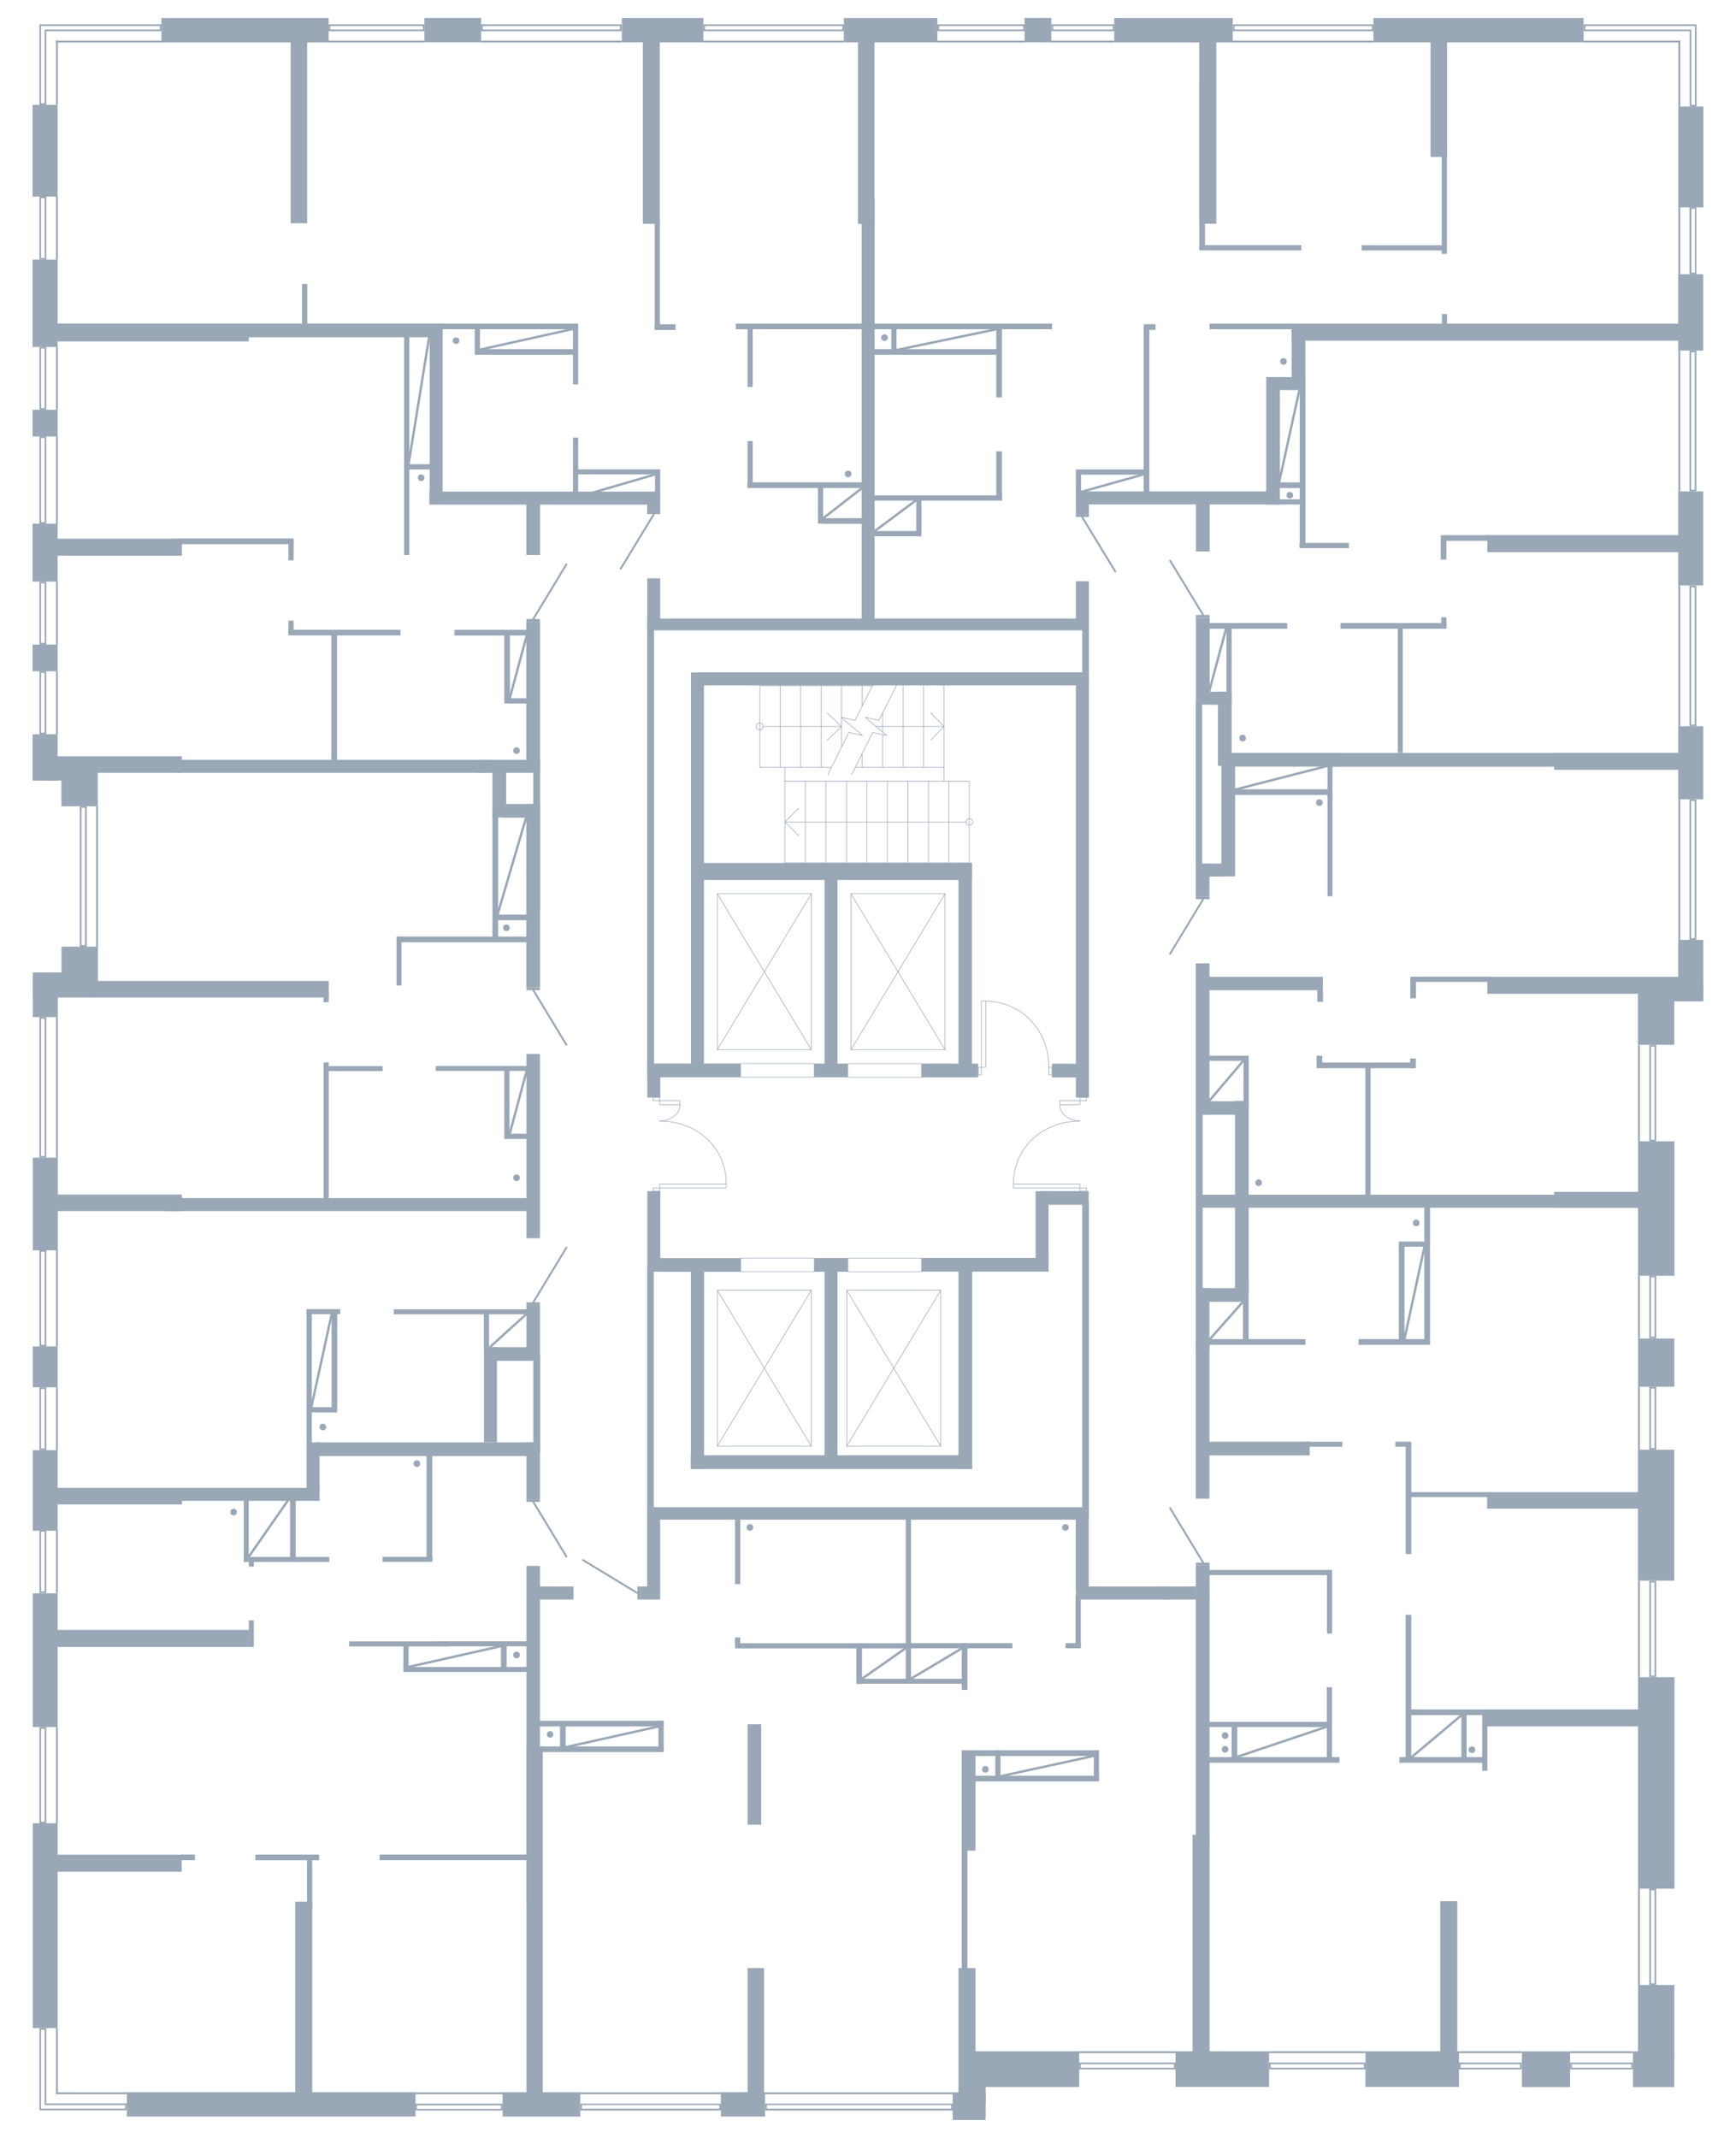 <?xml version="1.0" encoding="utf-8"?>
<!-- Generator: Adobe Illustrator 21.1.0, SVG Export Plug-In . SVG Version: 6.00 Build 0)  -->
<svg version="1.1" xmlns="http://www.w3.org/2000/svg" xmlns:xlink="http://www.w3.org/1999/xlink" x="0px" y="0px"
	 viewBox="0 0 735 904.9" style="enable-background:new 0 0 735 904.9;" xml:space="preserve">
<style type="text/css">
	.st0{fill:none;stroke:#99A7B6;stroke-width:0.25;stroke-linecap:round;stroke-linejoin:round;stroke-miterlimit:10;}
	.st1{fill-rule:evenodd;clip-rule:evenodd;fill:#99A7B6;}
	.st2{fill:none;stroke:#99A7B6;stroke-width:0.81;stroke-linecap:round;stroke-linejoin:round;stroke-miterlimit:22.926;}
	.st3{fill:#99A7B6;}
	.st4{fill:none;stroke:#99A7B6;stroke-miterlimit:10;}
</style>
<g id="МОП">
	<g>
		<polyline class="st0" points="369.4,290.2 321.7,290.2 321.7,324.8 		"/>
		<polyline class="st0" points="332.3,324.8 332.3,365.2 410.4,365.2 		"/>
		<line class="st0" x1="399.7" y1="324.8" x2="362.1" y2="324.8"/>
		<line class="st0" x1="352" y1="324.8" x2="321.7" y2="324.8"/>
		<line class="st0" x1="332.3" y1="330.6" x2="410.4" y2="330.6"/>
		<line class="st0" x1="391" y1="290.2" x2="391" y2="324.8"/>
		<line class="st0" x1="382.4" y1="290.2" x2="382.4" y2="324.8"/>
		<line class="st0" x1="373.7" y1="301.7" x2="373.7" y2="310"/>
		<line class="st0" x1="373.7" y1="311" x2="373.7" y2="324.8"/>
		<line class="st0" x1="365" y1="290.2" x2="365" y2="298.8"/>
		<line class="st0" x1="365" y1="319" x2="365" y2="324.8"/>
		<line class="st0" x1="356.3" y1="290.2" x2="356.3" y2="303.6"/>
		<line class="st0" x1="356.3" y1="303.7" x2="356.3" y2="316.1"/>
		<line class="st0" x1="347.7" y1="290.2" x2="347.7" y2="324.8"/>
		<line class="st0" x1="339" y1="290.2" x2="339" y2="324.8"/>
		<line class="st0" x1="330.3" y1="290.2" x2="330.3" y2="324.8"/>
		<line class="st0" x1="401.7" y1="365.2" x2="401.7" y2="330.6"/>
		<line class="st0" x1="393.1" y1="365.2" x2="393.1" y2="330.6"/>
		<line class="st0" x1="384.4" y1="365.2" x2="384.4" y2="330.6"/>
		<line class="st0" x1="375.7" y1="365.2" x2="375.7" y2="330.6"/>
		<line class="st0" x1="367" y1="365.2" x2="367" y2="330.6"/>
		<line class="st0" x1="358.4" y1="365.2" x2="358.4" y2="330.6"/>
		<line class="st0" x1="349.7" y1="365.2" x2="349.7" y2="330.6"/>
		<line class="st0" x1="341" y1="365.2" x2="341" y2="330.6"/>
		<line class="st0" x1="409" y1="347.9" x2="332.3" y2="347.9"/>
		<polyline class="st0" points="338.1,342.1 332.3,347.9 338.1,353.7 		"/>
		<polyline class="st0" points="410.4,349.3 409.9,349.2 409.4,348.9 409.1,348.5 409,347.9 409.1,347.3 409.4,346.9 409.9,346.6 
			410.4,346.5 411,346.6 411.5,346.9 411.8,347.3 411.9,347.9 411.8,348.5 411.5,348.9 411,349.2 410.4,349.3 		"/>
		<line class="st0" x1="323.1" y1="307.5" x2="356.3" y2="307.5"/>
		<line class="st0" x1="370.8" y1="307.5" x2="399.7" y2="307.5"/>
		<polyline class="st0" points="394,313.3 399.7,307.5 394,301.7 		"/>
		<polyline class="st0" points="321.7,308.9 321.1,308.8 320.6,308.5 320.3,308 320.2,307.5 320.3,306.9 320.6,306.4 321.1,306.1 
			321.7,306 322.2,306.1 322.7,306.4 323,306.9 323.1,307.5 323,308 322.7,308.5 322.2,308.8 321.7,308.9 		"/>
		<polyline class="st0" points="360.6,327.9 362.1,324.8 369.5,310 375.4,311.3 366.3,303.6 372.1,304.9 379.5,290.2 381.1,287.1 		
			"/>
		<polyline class="st0" points="350.5,327.9 352,324.8 359.4,310 365.2,311.3 356.1,303.6 362,304.9 369.4,290.2 370.9,287.1 		"/>
		<polyline class="st0" points="350.2,313.3 356.3,307.5 350.2,301.7 		"/>
		<line class="st0" x1="399.7" y1="290.2" x2="399.7" y2="330.6"/>
		<line class="st0" x1="410.4" y1="365.2" x2="410.4" y2="330.6"/>
	</g>
	<g>
		<path class="st0" d="M457.3,474.5c-15.5,0-28.2,10.9-28.2,26.6"/>
		<path class="st0" d="M448.7,467.6c0,4.2,4.5,6.9,8.6,6.9"/>
		<rect x="429" y="501.1" class="st0" width="28.2" height="1.7"/>
		<rect x="448.7" y="465.9" class="st0" width="8.5" height="1.7"/>
		<rect x="457.2" y="502.8" class="st0" width="2.8" height="1.4"/>
		<rect x="457.2" y="464.5" class="st0" width="2.8" height="1.4"/>
	</g>
	<g>
		<path class="st0" d="M279.3,474.5c15.5,0,28.2,10.9,28.2,26.6"/>
		<path class="st0" d="M287.9,467.6c0,4.2-4.5,6.9-8.6,6.9"/>
		<rect x="279.3" y="501.1" class="st0" width="28.2" height="1.7"/>
		<rect x="279.3" y="465.9" class="st0" width="8.5" height="1.7"/>
		<rect x="276.5" y="502.8" class="st0" width="2.8" height="1.4"/>
		<rect x="276.5" y="464.5" class="st0" width="2.8" height="1.4"/>
	</g>
	<g>
		<path class="st0" d="M444.1,451.8c0-15.4-11.3-28-26.8-28"/>
		<rect x="414.2" y="451.8" class="st0" width="1.3" height="3.2"/>
		<rect x="444.1" y="451.8" class="st0" width="1.3" height="3.2"/>
		<rect x="415.5" y="423.7" class="st0" width="1.9" height="28"/>
	</g>
	<polyline class="st0" points="398.3,612.1 358.5,612.1 358.5,546.1 398.3,546.1 398.3,612.1 	"/>
	<line class="st0" x1="398.3" y1="612.1" x2="358.5" y2="546.1"/>
	<line class="st0" x1="358.5" y1="612.1" x2="398.3" y2="546.1"/>
	<polyline class="st0" points="343.5,612.1 303.7,612.1 303.7,546.1 343.5,546.1 343.5,612.1 	"/>
	<line class="st0" x1="343.5" y1="612.1" x2="303.7" y2="546.1"/>
	<line class="st0" x1="303.7" y1="612.1" x2="343.5" y2="546.1"/>
	<polyline class="st0" points="343.5,444.3 303.7,444.3 303.7,378.3 343.5,378.3 343.5,444.3 	"/>
	<line class="st0" x1="343.5" y1="444.3" x2="303.7" y2="378.3"/>
	<line class="st0" x1="303.7" y1="444.3" x2="343.5" y2="378.3"/>
	<polyline class="st0" points="400.1,444.3 360.3,444.3 360.3,378.3 400.1,378.3 400.1,444.3 	"/>
	<line class="st0" x1="400.1" y1="444.3" x2="360.3" y2="378.3"/>
	<line class="st0" x1="360.3" y1="444.3" x2="400.1" y2="378.3"/>
	
		<rect x="371.7" y="519.8" transform="matrix(-3.283170e-11 1 -1 -3.283170e-11 909.966 160.814)" class="st0" width="5.8" height="31.2"/>
	
		<rect x="326.3" y="519.8" transform="matrix(-3.472618e-11 1 -1 -3.472618e-11 864.606 206.174)" class="st0" width="5.8" height="31.2"/>
	
		<rect x="326.3" y="437.5" transform="matrix(-3.474928e-11 1 -1 -3.474928e-11 782.286 123.854)" class="st0" width="5.8" height="31.2"/>
	
		<rect x="371.7" y="437.5" transform="matrix(-3.474928e-11 1 -1 -3.474928e-11 827.646 78.494)" class="st0" width="5.8" height="31.2"/>
</g>
<g id="Двери">
	<g>
		<rect x="506.3" y="661.4" class="st1" width="5.8" height="1.2"/>
		<line class="st2" x1="509.4" y1="661.4" x2="495.4" y2="638.3"/>
	</g>
	<g>
		<rect x="506.3" y="260.3" class="st1" width="5.8" height="1.2"/>
		<line class="st2" x1="509.4" y1="260.3" x2="495.4" y2="237.3"/>
	</g>
	<g>
		<rect x="455.5" y="217.6" class="st1" width="5.5" height="1.2"/>
		<line class="st2" x1="458.2" y1="218.9" x2="472.2" y2="241.9"/>
	</g>
	<g>
		<rect x="274" y="216.4" class="st1" width="5.5" height="1.2"/>
		<line class="st2" x1="276.8" y1="217.7" x2="262.8" y2="240.7"/>
	</g>
	<g>
		<rect x="222.9" y="262" class="st1" width="5.7" height="1.2"/>
		<line class="st2" x1="225.8" y1="262" x2="239.8" y2="238.9"/>
	</g>
	<g>
		<rect x="222.9" y="417.9" class="st1" width="5.7" height="1.2"/>
		<line class="st2" x1="225.8" y1="419.1" x2="239.8" y2="442.2"/>
	</g>
	<g>
		<rect x="222.9" y="551.2" class="st1" width="5.7" height="1.2"/>
		<line class="st2" x1="225.8" y1="551.2" x2="239.8" y2="528.1"/>
	</g>
	<g>
		<rect x="222.9" y="634.5" class="st1" width="5.7" height="1.2"/>
		<line class="st2" x1="225.8" y1="635.7" x2="239.8" y2="658.8"/>
	</g>
	<g>
		<rect x="269.9" y="671.5" class="st1" width="1.2" height="5.5"/>
		<line class="st2" x1="269.9" y1="674.3" x2="246.8" y2="660.3"/>
	</g>
	<g>
		<rect x="506.3" y="379.4" class="st1" width="5.8" height="1.2"/>
		<line class="st2" x1="509.4" y1="380.6" x2="495.4" y2="403.7"/>
	</g>
</g>
<g id="Окна">
	<g>
		<g>
			<path class="st3" d="M497,873.7v1.5h-39.4v-1.5H497 M497.7,873h-40.8v2.9h40.8V873L497.7,873z"/>
		</g>
		<g>
			<rect x="456.9" y="868.2" class="st3" width="40.8" height="0.8"/>
		</g>
	</g>
	<g>
		<g>
			<path class="st3" d="M577.4,873.7v1.5H538v-1.5H577.4 M578.1,873h-40.8v2.9h40.8V873L578.1,873z"/>
		</g>
		<g>
			<rect x="537.3" y="868.2" class="st3" width="40.8" height="0.8"/>
		</g>
	</g>
	<g>
		<g>
			<path class="st3" d="M690.7,873.7v1.5h-25.2v-1.5H690.7 M691.4,873h-26.6v2.9h26.6L691.4,873L691.4,873z"/>
		</g>
		<g>
			<rect x="664.7" y="868.2" class="st3" width="26.6" height="0.8"/>
		</g>
	</g>
	<g>
		<g>
			<path class="st3" d="M643.6,873.7v1.5h-25.2v-1.5H643.6 M644.3,873h-26.6v2.9h26.6V873L644.3,873z"/>
		</g>
		<g>
			<rect x="617.7" y="868.2" class="st3" width="26.6" height="0.8"/>
		</g>
	</g>
	<g>
		<g>
			<path class="st3" d="M304.5,891v1.5h-58.1V891H304.5 M305.2,890.4h-59.5v2.9h59.5V890.4L305.2,890.4z"/>
		</g>
		<g>
			<rect x="245.7" y="885.6" class="st3" width="59.5" height="0.8"/>
		</g>
	</g>
	<g>
		<g>
			<path class="st3" d="M402.7,891v1.5h-78V891H402.7 M403.4,890.4h-79.4v2.9h79.4V890.4L403.4,890.4z"/>
		</g>
		<g>
			<rect x="323.9" y="885.6" class="st3" width="79.4" height="0.8"/>
		</g>
	</g>
	<g>
		<g>
			<path class="st3" d="M212.1,891.1v1.5h-35.6v-1.5H212.1 M212.8,890.4h-37v2.9h37V890.4L212.8,890.4z"/>
		</g>
		<g>
			<rect x="175.9" y="885.6" class="st3" width="37" height="0.8"/>
		</g>
	</g>
	<g>
		<g>
			<path class="st3" d="M700.5,800.1v39.4H699v-39.4H700.5 M701.2,799.4h-2.9v40.8h2.9V799.4L701.2,799.4z"/>
		</g>
		<g>
			<rect x="693.5" y="799.4" class="st3" width="0.8" height="40.8"/>
		</g>
	</g>
	<g>
		<g>
			<path class="st3" d="M700.5,669.8v39.4H699v-39.4H700.5 M701.2,669.1h-2.9v40.8h2.9V669.1L701.2,669.1z"/>
		</g>
		<g>
			<rect x="693.5" y="669.1" class="st3" width="0.8" height="40.8"/>
		</g>
	</g>
	<g>
		<g>
			<path class="st3" d="M700.5,587.7v25.2H699v-25.2H700.5 M701.2,587l-2.9,0v26.6h2.9V587L701.2,587z"/>
		</g>
		<g>
			<rect x="693.5" y="587" class="st3" width="0.8" height="26.6"/>
		</g>
	</g>
	<g>
		<g>
			<path class="st3" d="M700.5,540.6v25.2H699v-25.2H700.5 M701.2,539.9h-2.9v26.6h2.9V539.9L701.2,539.9z"/>
		</g>
		<g>
			<rect x="693.5" y="539.9" class="st3" width="0.8" height="26.6"/>
		</g>
	</g>
	<g>
		<g>
			<path class="st3" d="M700.5,443v39.4H699V443H700.5 M701.2,442.3h-2.9v40.8h2.9V442.3L701.2,442.3z"/>
		</g>
		<g>
			<rect x="693.5" y="442.3" class="st3" width="0.8" height="40.8"/>
		</g>
	</g>
	<g>
		<g>
			<path class="st3" d="M717.5,149.1v58.2h-1.5v-58.2H717.5 M718.2,148.4h-2.9V208h2.9V148.4L718.2,148.4z"/>
		</g>
		<g>
			<rect x="710.6" y="148.4" class="st3" width="0.8" height="59.6"/>
		</g>
	</g>
	<g>
		<g>
			<path class="st3" d="M717.6,88.4v27h-1.5v-27H717.6 M718.2,87.7h-2.9v28.4h2.9V87.7L718.2,87.7z"/>
		</g>
		<g>
			<rect x="710.6" y="87.7" class="st3" width="0.8" height="28.4"/>
		</g>
	</g>
	<g>
		<g>
			<path class="st3" d="M717.5,339v58.1h-1.5V339H717.5 M718.2,338.3h-2.9v59.5h2.9V338.3L718.2,338.3z"/>
		</g>
		<g>
			<rect x="710.6" y="338.3" class="st3" width="0.8" height="59.5"/>
		</g>
	</g>
	<g>
		<g>
			<path class="st3" d="M717.5,248.6v58.1h-1.5v-58.1H717.5 M718.2,247.9h-2.9v59.5h2.9V247.9L718.2,247.9z"/>
		</g>
		<g>
			<rect x="710.6" y="247.9" class="st3" width="0.8" height="59.5"/>
		</g>
	</g>
	<g>
		<g>
			<rect x="710.6" y="17.2" class="st3" width="0.8" height="27.9"/>
		</g>
		<g>
			<path class="st3" d="M717.6,11l0,2.2v31.2h-1.5V13.2v-0.7h-0.7h-44.2V11H717.6 M718.2,10.3h-47.7v2.9h44.9v31.9h2.9V13.2h0V10.3
				L718.2,10.3z"/>
		</g>
		<g>
			<rect x="670.5" y="17.2" class="st3" width="40.8" height="0.8"/>
		</g>
	</g>
	<g>
		<g>
			<path class="st3" d="M580.8,11v1.5h-58.1V11H580.8 M581.5,10.3h-59.5v2.9h59.5V10.3L581.5,10.3z"/>
		</g>
		<g>
			<rect x="521.9" y="17.2" class="st3" width="59.5" height="0.8"/>
		</g>
	</g>
	<g>
		<g>
			<path class="st3" d="M471.1,11v1.5h-25.2V11H471.1 M471.8,10.3h-26.6v2.9h26.6V10.3L471.8,10.3z"/>
		</g>
		<g>
			<rect x="445.1" y="17.2" class="st3" width="26.6" height="0.8"/>
		</g>
	</g>
	<g>
		<g>
			<path class="st3" d="M433.2,11v1.5h-35.6V11H433.2 M433.9,10.3h-37v2.9h37V10.3L433.9,10.3z"/>
		</g>
		<g>
			<rect x="396.9" y="17.2" class="st3" width="37" height="0.8"/>
		</g>
	</g>
	<g>
		<g>
			<path class="st3" d="M356.6,11v1.5h-58.1V11H356.6 M357.3,10.3h-59.5v2.9h59.5V10.3L357.3,10.3z"/>
		</g>
		<g>
			<rect x="297.7" y="17.2" class="st3" width="59.5" height="0.8"/>
		</g>
	</g>
	<g>
		<g>
			<path class="st3" d="M262.5,11v1.5h-58.1V11H262.5 M263.2,10.3h-59.5v2.9h59.5V10.3L263.2,10.3z"/>
		</g>
		<g>
			<rect x="203.7" y="17.2" class="st3" width="59.5" height="0.8"/>
		</g>
	</g>
	<g>
		<g>
			<path class="st3" d="M179,11v1.5h-39.2V11H179 M179.7,10.3h-40.6v2.9h40.6V10.3L179.7,10.3z"/>
		</g>
		<g>
			<rect x="139.1" y="17.2" class="st3" width="40.6" height="0.8"/>
		</g>
	</g>
	<g>
		<rect x="23.7" y="17.2" class="st3" width="44.7" height="0.8"/>
	</g>
	<g>
		<path class="st3" d="M19.6,11L19.6,11l48,0v1.5h-48h-0.7v0.7v30.5h-1.5l0-30.5V11H19.6 M19.6,10.3h-2.9v0h0v2.9h0v31.2h2.9V13.2
			h48.7v-2.9L19.6,10.3L19.6,10.3L19.6,10.3z"/>
	</g>
	<g>
		<rect x="23.7" y="17.2" class="st3" width="0.8" height="27.1"/>
	</g>
	<g>
		<g>
			<rect x="23.7" y="885.6" class="st3" width="30" height="0.8"/>
		</g>
		<g>
			<path class="st3" d="M18.9,859.1v31.2v0.7h0.7H53v1.5l-33.4,0h-2.2v-33.4H18.9 M19.6,858.4h-2.9v34.8h2.9v0h34.1v-2.9H19.6V858.4
				L19.6,858.4z"/>
		</g>
		<g>
			<rect x="23.7" y="858.4" class="st3" width="0.8" height="27.9"/>
		</g>
	</g>
	<g>
		<g>
			<path class="st3" d="M18.9,648.3v25.3h-1.5v-25.3H18.9 M19.6,647.6h-2.9v26.7h2.9V647.6L19.6,647.6z"/>
		</g>
		<g>
			<rect x="23.7" y="647.6" class="st3" width="0.8" height="26.7"/>
		</g>
	</g>
	<g>
		<g>
			<path class="st3" d="M18.9,587.9v25.2h-1.5v-25.2H18.9 M19.6,587.2h-2.9v26.6h2.9V587.2L19.6,587.2z"/>
		</g>
		<g>
			<rect x="23.7" y="587.2" class="st3" width="0.8" height="26.6"/>
		</g>
	</g>
	<g>
		<g>
			<path class="st3" d="M18.9,529.8v39.4h-1.5v-39.4H18.9 M19.6,529.1h-2.9V570h2.9V529.1L19.6,529.1z"/>
		</g>
		<g>
			<rect x="23.7" y="529.1" class="st3" width="0.8" height="40.8"/>
		</g>
	</g>
	<g>
		<g>
			<path class="st3" d="M18.9,431.2v58.1h-1.5v-58.1H18.9 M19.6,430.5h-2.9V490h2.9V430.5L19.6,430.5z"/>
		</g>
		<g>
			<rect x="23.7" y="430.5" class="st3" width="0.8" height="59.5"/>
		</g>
	</g>
	<g>
		<g>
			<path class="st3" d="M36,341.9v58.1h-1.5v-58.1H36 M36.7,341.2h-2.9v59.5h2.9V341.2L36.7,341.2z"/>
		</g>
		<g>
			<rect x="40.7" y="341.2" class="st3" width="0.8" height="59.5"/>
		</g>
	</g>
	<g>
		<g>
			<path class="st3" d="M18.9,83.9v25.3h-1.5V83.9H18.9 M19.6,83.2h-2.9v26.7h2.9V83.2L19.6,83.2z"/>
		</g>
		<g>
			<rect x="23.7" y="83.2" class="st3" width="0.8" height="26.7"/>
		</g>
	</g>
	<g>
		<g>
			<path class="st3" d="M18.9,147.5v25.2h-1.5v-25.2H18.9 M19.6,146.8h-2.9v26.6h2.9V146.8L19.6,146.8z"/>
		</g>
		<g>
			<rect x="23.7" y="146.8" class="st3" width="0.8" height="26.6"/>
		</g>
	</g>
	<g>
		<g>
			<path class="st3" d="M18.9,185.4l0,35.6h-1.5l0-35.6H18.9 M19.6,184.7h-2.9l0,37h2.9L19.6,184.7L19.6,184.7z"/>
		</g>
		<g>
			<rect x="23.7" y="184.7" class="st3" width="0.8" height="37"/>
		</g>
	</g>
	<g>
		<g>
			<path class="st3" d="M18.9,246.9v25.2h-1.5v-25.2H18.9 M19.6,246.2h-2.9v26.6h2.9V246.2L19.6,246.2z"/>
		</g>
		<g>
			<rect x="23.7" y="246.2" class="st3" width="0.8" height="26.6"/>
		</g>
	</g>
	<g>
		<g>
			<path class="st3" d="M18.9,284.8v25.3h-1.5v-25.3H18.9 M19.6,284.1h-2.9v26.7h2.9V284.1L19.6,284.1z"/>
		</g>
		<g>
			<rect x="23.7" y="284.1" class="st3" width="0.8" height="26.7"/>
		</g>
	</g>
	<g>
		<g>
			<path class="st3" d="M18.9,731.7v39.4h-1.5v-39.4H18.9 M19.6,731h-2.9v40.8h2.9V731L19.6,731z"/>
		</g>
		<g>
			<rect x="23.7" y="731" class="st3" width="0.8" height="40.8"/>
		</g>
	</g>
</g>
<g id="Стены">
	
		<rect x="224.1" y="874.3" transform="matrix(-1.836970e-16 1 -1 -1.836970e-16 1119.984 661.463)" class="st3" width="10.3" height="32.9"/>
	
		<rect x="109.6" y="829.6" transform="matrix(-1.836970e-16 1 -1 -1.836970e-16 1005.503 775.944)" class="st3" width="10.3" height="122.2"/>
	
		<rect x="13.9" y="771.8" transform="matrix(-1 -1.224647e-16 1.224647e-16 -1 38.294 1630.206)" class="st3" width="10.5" height="86.7"/>
	
		<rect x="13.9" y="674.3" transform="matrix(-1 -1.224647e-16 1.224647e-16 -1 38.294 1405.297)" class="st3" width="10.5" height="56.6"/>
	
		<rect x="13.9" y="613.9" transform="matrix(-1 -1.224647e-16 1.224647e-16 -1 38.294 1261.803)" class="st3" width="10.5" height="34.1"/>
	
		<rect x="13.9" y="570" transform="matrix(-1 -1.224647e-16 1.224647e-16 -1 38.294 1157.185)" class="st3" width="10.5" height="17.3"/>
	
		<rect x="309.4" y="881.4" transform="matrix(-1.836970e-16 1 -1 -1.836970e-16 1205.304 576.143)" class="st3" width="10.3" height="18.7"/>
	
		<rect x="405.2" y="883.8" transform="matrix(-1.836970e-16 1 -1 -1.836970e-16 1301.064 480.383)" class="st3" width="10.3" height="13.9"/>
	
		<rect x="405.2" y="885.2" transform="matrix(-1.836970e-16 1 -1 -1.836970e-16 1302.482 481.801)" class="st3" width="10.3" height="13.9"/>
	
		<rect x="407.2" y="880.1" transform="matrix(-1.836970e-16 1 -1 -1.836970e-16 1297.442 472.681)" class="st3" width="10.3" height="9.8"/>
	
		<rect x="426.1" y="852.6" transform="matrix(-1.836970e-16 1 -1 -1.836970e-16 1309.512 442.131)" class="st3" width="15.1" height="46.4"/>
	
		<rect x="509.9" y="856" transform="matrix(-1.836970e-16 1 -1 -1.836970e-16 1393.315 358.315)" class="st3" width="15.1" height="39.6"/>
	
		<rect x="590.3" y="856" transform="matrix(-1.836970e-16 1 -1 -1.836970e-16 1473.716 277.915)" class="st3" width="15.1" height="39.6"/>
	
		<rect x="647" y="865.6" transform="matrix(-1.836970e-16 1 -1 -1.836970e-16 1530.355 221.275)" class="st3" width="15.1" height="20.4"/>
	
		<rect x="692.6" y="867.1" transform="matrix(-1.836970e-16 1 -1 -1.836970e-16 1575.955 175.675)" class="st3" width="15.1" height="17.5"/>
	
		<rect x="685.9" y="847.8" transform="matrix(-1.836970e-16 1 -1 -1.836970e-16 1556.696 154.256)" class="st3" width="30.6" height="15.4"/>
	
		<rect x="656.5" y="746.9" transform="matrix(-1.836970e-16 1 -1 -1.836970e-16 1455.842 53.402)" class="st3" width="89.5" height="15.4"/>
	
		<rect x="673.5" y="633.7" transform="matrix(-1.836970e-16 1 -1 -1.836970e-16 1342.562 -59.878)" class="st3" width="55.4" height="15.4"/>
	
		<rect x="691" y="569.1" transform="matrix(-1.836970e-16 1 -1 -1.836970e-16 1278.002 -124.438)" class="st3" width="20.4" height="15.4"/>
	
		<rect x="672.8" y="503.8" transform="matrix(-1.836970e-16 1 -1 -1.836970e-16 1212.722 -189.718)" class="st3" width="56.9" height="15.4"/>
	
		<rect x="688.2" y="421.6" transform="matrix(-1.836970e-16 1 -1 -1.836970e-16 1130.462 -271.978)" class="st3" width="26" height="15.4"/>
	
		<rect x="707.6" y="410.2" transform="matrix(-1.836970e-16 1 -1 -1.836970e-16 1131.362 -291.359)" class="st3" width="7.6" height="19.6"/>
	
		<rect x="23.4" y="403.4" transform="matrix(-1.836970e-16 1 -1 -1.836970e-16 444.845 377.293)" class="st3" width="20.7" height="15.4"/>
	
		<rect x="23.6" y="323.4" transform="matrix(-1.836970e-16 1 -1 -1.836970e-16 364.808 297.256)" class="st3" width="20.4" height="15.4"/>
	
		<rect x="620.8" y="-31.7" transform="matrix(-1.836970e-16 1 -1 -1.836970e-16 638.779 -613.184)" class="st3" width="10.3" height="89"/>
	
		<rect x="491.7" y="-12.3" transform="matrix(-1.836970e-16 1 -1 -1.836970e-16 509.647 -484.052)" class="st3" width="10.3" height="50.2"/>
	
		<rect x="434.3" y="7.2" transform="matrix(-1.836970e-16 1 -1 -1.836970e-16 452.296 -426.701)" class="st3" width="10.3" height="11.3"/>
	
		<rect x="371.9" y="-7" transform="matrix(-1.836970e-16 1 -1 -1.836970e-16 389.877 -364.283)" class="st3" width="10.3" height="39.6"/>
	
		<rect x="275.3" y="-4.5" transform="matrix(-1.836970e-16 1 -1 -1.836970e-16 293.282 -267.687)" class="st3" width="10.3" height="34.5"/>
	
		<rect x="186.5" y="0.8" transform="matrix(-1.836970e-16 1 -1 -1.836970e-16 204.495 -178.9)" class="st3" width="10.3" height="24"/>
	
		<rect x="13.9" y="44.3" transform="matrix(-1 -1.224647e-16 1.224647e-16 -1 38.289 127.495)" class="st3" width="10.6" height="38.8"/>
	
		<rect x="13.9" y="109.8" transform="matrix(-1 -1.224647e-16 1.224647e-16 -1 38.289 256.657)" class="st3" width="10.6" height="37"/>
	
		<rect x="13.9" y="221.7" transform="matrix(-1 -1.224647e-16 1.224647e-16 -1 38.289 467.87)" class="st3" width="10.6" height="24.5"/>
	
		<rect x="13.9" y="173.4" transform="matrix(-1 -1.224647e-16 1.224647e-16 -1 38.289 358.144)" class="st3" width="10.6" height="11.3"/>
	
		<rect x="13.9" y="272.8" transform="matrix(-1 -1.224647e-16 1.224647e-16 -1 38.289 556.923)" class="st3" width="10.6" height="11.3"/>
	
		<rect x="13.9" y="310.8" transform="matrix(-1 -1.224647e-16 1.224647e-16 -1 38.289 641.19)" class="st3" width="10.6" height="19.6"/>
	
		<rect x="18.8" y="320.4" transform="matrix(-1 -1.224647e-16 1.224647e-16 -1 48.129 650.771)" class="st3" width="10.6" height="10.1"/>
	
		<rect x="98.6" y="-22.6" transform="matrix(-1.836970e-16 1 -1 -1.836970e-16 116.54 -90.945)" class="st3" width="10.3" height="70.8"/>
	
		<rect x="704.9" y="403.5" transform="matrix(-1.836970e-16 1 -1 -1.836970e-16 1124.63 -307.08)" class="st3" width="21.9" height="10.6"/>
	
		<rect x="700.4" y="317.6" transform="matrix(-1.836970e-16 1 -1 -1.836970e-16 1038.71 -393)" class="st3" width="30.9" height="10.6"/>
	
		<rect x="695.9" y="222.7" transform="matrix(-1.836970e-16 1 -1 -1.836970e-16 943.799 -487.911)" class="st3" width="39.8" height="10.6"/>
	
		<rect x="699.7" y="127" transform="matrix(-1.836970e-16 1 -1 -1.836970e-16 848.099 -583.612)" class="st3" width="32.3" height="10.6"/>
	
		<rect x="694.5" y="61.1" transform="matrix(-1.836970e-16 1 -1 -1.836970e-16 782.275 -649.435)" class="st3" width="42.7" height="10.6"/>
	<circle class="st3" cx="599.6" cy="517.6" r="1.4"/>
	<circle class="st3" cx="532.9" cy="500.6" r="1.4"/>
	<circle class="st3" cx="518.7" cy="734.6" r="1.4"/>
	<circle class="st3" cx="518.7" cy="740.4" r="1.4"/>
	<circle class="st3" cx="417.2" cy="748.9" r="1.4"/>
	<circle class="st3" cx="451.1" cy="646.5" r="1.4"/>
	<circle class="st3" cx="317.5" cy="646.5" r="1.4"/>
	<circle class="st3" cx="232.9" cy="734.1" r="1.4"/>
	<circle class="st3" cx="218.7" cy="700.5" r="1.4"/>
	<circle class="st3" cx="176.5" cy="619.5" r="1.4"/>
	<circle class="st3" cx="98.9" cy="640" r="1.4"/>
	<circle class="st3" cx="136.7" cy="604" r="1.4"/>
	<circle class="st3" cx="218.7" cy="498.5" r="1.4"/>
	<circle class="st3" cx="214.4" cy="392.7" r="1.4"/>
	<circle class="st3" cx="218.7" cy="317.7" r="1.4"/>
	<circle class="st3" cx="178.3" cy="202.2" r="1.4"/>
	<circle class="st3" cx="193.1" cy="144.2" r="1.4"/>
	<circle class="st3" cx="359.1" cy="200.6" r="1.4"/>
	<circle class="st3" cx="374.5" cy="142.9" r="1.4"/>
	<circle class="st3" cx="543.4" cy="153" r="1.4"/>
	<circle class="st3" cx="546.1" cy="209.6" r="1.4"/>
	<circle class="st3" cx="526.1" cy="312.4" r="1.4"/>
	<circle class="st3" cx="558.6" cy="339.7" r="1.4"/>
	<circle class="st3" cx="623.2" cy="740.6" r="1.4"/>
	<rect x="609.8" y="804.7" class="st3" width="7.2" height="72.2"/>
	<rect x="504.9" y="776.6" class="st3" width="7.2" height="103.4"/>
	<rect x="405.8" y="833" class="st3" width="7.2" height="54.7"/>
	<rect x="407.2" y="740.8" class="st3" width="5.8" height="42.5"/>
	<rect x="316.5" y="833" class="st3" width="7" height="54.7"/>
	<rect x="125" y="804.9" class="st3" width="7.2" height="85.6"/>
	<rect x="222.9" y="739.2" class="st3" width="6.9" height="147.6"/>
	<rect x="222.9" y="662.8" class="st3" width="5.7" height="142.5"/>
	<rect x="222.9" y="610.5" class="st3" width="5.7" height="24"/>
	<rect x="225.8" y="573.3" class="st3" width="2.9" height="41.2"/>
	<rect x="222.9" y="552.4" class="st3" width="5.7" height="23.5"/>
	<rect x="222.9" y="446.1" class="st3" width="5.7" height="78"/>
	<rect x="208.3" y="570.2" class="st3" width="17.3" height="5.8"/>
	<rect x="204.9" y="570.2" class="st3" width="5.5" height="40.3"/>
	<rect x="129.8" y="610.5" class="st3" width="5.5" height="21.2"/>
	
		<rect x="176.7" y="567.4" transform="matrix(-1.836970e-16 1 -1 -1.836970e-16 792.969 433.796)" class="st3" width="5.8" height="91.9"/>
	<rect x="316.5" y="729.8" class="st3" width="5.8" height="42.5"/>
	<rect x="383.5" y="642.2" class="st3" width="2.2" height="69.8"/>
	
		<rect x="45.7" y="760.9" transform="matrix(-1.836970e-16 1 -1 -1.836970e-16 837.844 739.328)" class="st3" width="7.2" height="55.4"/>
	
		<rect x="58.3" y="650" transform="matrix(-1.836970e-16 1 -1 -1.836970e-16 755.479 631.591)" class="st3" width="7.2" height="87"/>
	
		<rect x="46.6" y="606.2" transform="matrix(-1.836970e-16 1 -1 -1.836970e-16 683.227 583.16)" class="st3" width="7" height="53.9"/>
	
		<rect x="101.4" y="601.3" transform="matrix(-1.836970e-16 1 -1 -1.836970e-16 736.595 528.353)" class="st3" width="5.5" height="62.3"/>
	
		<rect x="529.7" y="591.2" transform="matrix(-8.853913e-11 1 -1 -8.853913e-11 1145.738 80.519)" class="st3" width="5.8" height="43.9"/>
	
		<rect x="558.9" y="603" transform="matrix(-8.807995e-11 1 -1 -8.807995e-11 1171.301 51.331)" class="st3" width="2.1" height="16.6"/>
	
		<rect x="593.1" y="608" transform="matrix(-3.726460e-11 1 -1 -3.726460e-11 1205.496 17.136)" class="st3" width="2.1" height="6.7"/>
	
		<rect x="612.9" y="615.6" transform="matrix(-1.914044e-10 1 -1 -1.914044e-10 1246.694 18.671)" class="st3" width="2.1" height="34.3"/>
	
		<rect x="532.5" y="391.7" transform="matrix(-4.343033e-11 1 -1 -4.343033e-11 951.755 -119.076)" class="st3" width="5.7" height="49.4"/>
	
		<rect x="667.5" y="375.6" transform="matrix(-5.959518e-11 1 -1 -5.959518e-11 1088.207 -254.063)" class="st3" width="7.2" height="82.9"/>
	
		<rect x="667.6" y="188.6" transform="matrix(-5.961649e-11 1 -1 -5.961649e-11 901.332 -441.103)" class="st3" width="7.2" height="83"/>
	
		<rect x="682.4" y="294.3" transform="matrix(-4.042207e-11 1 -1 -4.042207e-11 1008.312 -363.764)" class="st3" width="7.2" height="56"/>
	
		<rect x="622.8" y="259.1" transform="matrix(-1.111610e-10 1 -1 -1.111610e-10 947.2 -304.092)" class="st3" width="5.8" height="124.8"/>
	
		<rect x="541.1" y="297.8" transform="matrix(-4.168595e-11 1 -1 -4.168595e-11 865.531 -222.423)" class="st3" width="5.8" height="47.4"/>
	
		<rect x="506.3" y="213" transform="matrix(-1 -1.926382e-11 1.926382e-11 -1 1018.453 446.429)" class="st3" width="5.8" height="20.5"/>
	
		<rect x="506.3" y="261.6" transform="matrix(-1 -3.300083e-11 3.300083e-11 -1 1018.453 559.821)" class="st3" width="5.8" height="36.7"/>
	
		<rect x="517.1" y="320.5" transform="matrix(-1 -4.689594e-11 4.689594e-11 -1 1040.032 691.468)" class="st3" width="5.8" height="50.5"/>
	
		<rect x="515.7" y="292.8" transform="matrix(-1 -2.952717e-11 2.952717e-11 -1 1037.159 616.945)" class="st3" width="5.8" height="31.4"/>
	
		<rect x="519.3" y="264.6" transform="matrix(-1 -7.873847e-11 7.873847e-11 -1 1040.759 561.275)" class="st3" width="2.2" height="32.2"/>
	
		<rect x="676.9" y="485.6" transform="matrix(-3.249863e-11 1 -1 -3.249863e-11 1188.011 -172.426)" class="st3" width="6.7" height="44.4"/>
	
		<rect x="664.4" y="596.9" transform="matrix(-1.108129e-10 1 -1 -1.108129e-10 1303.017 -32.84)" class="st3" width="7" height="76.5"/>
	
		<rect x="662.5" y="690.1" transform="matrix(-1.028228e-10 1 -1 -1.028228e-10 1393.237 61.02)" class="st3" width="7.2" height="74.1"/>
	<rect x="407.2" y="779.5" class="st3" width="2.4" height="56.1"/>
	<rect x="506.3" y="674.6" class="st3" width="5.8" height="105.7"/>
	<rect x="227.9" y="671.5" class="st3" width="14.9" height="5.5"/>
	<rect x="455.5" y="671.5" class="st3" width="40.1" height="5.5"/>
	<rect x="492.2" y="671.5" class="st3" width="14.2" height="5.5"/>
	
		<rect x="502" y="666.9" transform="matrix(-1.836970e-16 1 -1 -1.836970e-16 1179.002 160.57)" class="st3" width="14.4" height="5.8"/>
	
		<rect x="476.1" y="598.3" transform="matrix(-1.836970e-16 1 -1 -1.836970e-16 1110.351 91.919)" class="st3" width="66.3" height="5.8"/>
	
		<rect x="496" y="555.6" transform="matrix(-1.836970e-16 1 -1 -1.836970e-16 1067.647 49.215)" class="st3" width="26.4" height="5.8"/>
	
		<rect x="467.9" y="508.5" transform="matrix(-1.836970e-16 1 -1 -1.836970e-16 1017.691 2.139)" class="st3" width="79.8" height="2.9"/>
	
		<rect x="508.5" y="545.2" transform="matrix(-1 -1.224647e-16 1.224647e-16 -1 1036.892 1096.221)" class="st3" width="19.9" height="5.8"/>
	
		<rect x="507.4" y="505.6" transform="matrix(-1 -1.224647e-16 1.224647e-16 -1 1212.823 1016.781)" class="st3" width="197.9" height="5.5"/>
	
		<rect x="484.8" y="504.1" transform="matrix(6.123234e-17 -1 1 6.123234e-17 18.779 1032.777)" class="st3" width="82" height="5.8"/>
	
		<rect x="477.2" y="436.9" transform="matrix(-1.836970e-16 1 -1 -1.836970e-16 948.963 -69.469)" class="st3" width="64.1" height="5.8"/>
	
		<rect x="502.3" y="369.6" transform="matrix(-1.836970e-16 1 -1 -1.836970e-16 881.647 -136.785)" class="st3" width="13.9" height="5.8"/>
	
		<rect x="511.9" y="365.4" transform="matrix(-1.836970e-16 1 -1 -1.836970e-16 882.847 -146.385)" class="st3" width="5.5" height="5.8"/>
	
		<rect x="511.9" y="292.6" transform="matrix(-1.836970e-16 1 -1 -1.836970e-16 810.127 -219.105)" class="st3" width="5.5" height="5.8"/>
	
		<rect x="441.7" y="653.6" transform="matrix(-1.836970e-16 1 -1 -1.836970e-16 1114.54 198.108)" class="st3" width="33" height="5.5"/>
	<rect x="271.1" y="671.5" class="st3" width="8.4" height="5.5"/>
	<rect x="274" y="641.6" class="st3" width="5.5" height="30.5"/>
	<rect x="274" y="536.5" class="st3" width="2.8" height="116.2"/>
	<rect x="458.2" y="508.8" class="st3" width="2.8" height="132.5"/>
	
		<rect x="364.9" y="547" transform="matrix(-1.836970e-16 1 -1 -1.836970e-16 1008.007 273.015)" class="st3" width="5.3" height="187"/>
	<rect x="16.8" y="505.6" class="st3" width="60.2" height="7"/>
	<rect x="38.1" y="415.2" class="st3" width="101.1" height="7"/>
	<rect x="18.4" y="320.1" class="st3" width="58.6" height="7"/>
	<rect x="74.9" y="321.6" class="st3" width="132.9" height="5.5"/>
	<rect x="202" y="321.6" class="st3" width="26.6" height="5.5"/>
	
		<rect x="195.3" y="290.8" transform="matrix(-1.836970e-16 1 -1 -1.836970e-16 519.436 67.884)" class="st3" width="60.9" height="5.8"/>
	
		<rect x="187" y="376.2" transform="matrix(-1.836970e-16 1 -1 -1.836970e-16 604.84 153.288)" class="st3" width="77.6" height="5.8"/>
	
		<rect x="195.4" y="351.9" transform="matrix(-1.836970e-16 1 -1 -1.836970e-16 580.569 126.133)" class="st3" width="63.5" height="2.9"/>
	
		<rect x="213.1" y="219.4" transform="matrix(-1.836970e-16 1 -1 -1.836970e-16 448.052 -3.5)" class="st3" width="25.3" height="5.8"/>
	
		<rect x="267.9" y="250.9" transform="matrix(-1.836970e-16 1 -1 -1.836970e-16 530.427 -23.125)" class="st3" width="17.8" height="5.5"/>
	
		<rect x="210.7" y="366.4" transform="matrix(-1.836970e-16 1 -1 -1.836970e-16 664.45 73.93)" class="st3" width="169.2" height="5.5"/>
	
		<rect x="368.6" y="372.2" transform="matrix(-1.836970e-16 1 -1 -1.836970e-16 833.218 -83.219)" class="st3" width="179.2" height="5.5"/>
	
		<rect x="295.2" y="284.6" transform="matrix(-1 -1.224647e-16 1.224647e-16 -1 756.222 574.699)" class="st3" width="165.7" height="5.5"/>
	
		<rect x="295.4" y="365.2" transform="matrix(-1 -1.224647e-16 1.224647e-16 -1 706.862 737.661)" class="st3" width="116.1" height="7.2"/>
	
		<rect x="274" y="261.8" transform="matrix(-1 -1.224647e-16 1.224647e-16 -1 734.992 528.609)" class="st3" width="187" height="5"/>
	
		<rect x="274.9" y="211.9" transform="matrix(-1.836970e-16 1 -1 -1.836970e-16 491.413 -62.139)" class="st3" width="3.7" height="5.5"/>
	
		<rect x="181.9" y="208" transform="matrix(-1 -1.224647e-16 1.224647e-16 -1 461.392 421.58)" class="st3" width="97.7" height="5.5"/>
	
		<rect x="148.4" y="171.6" transform="matrix(-1.836970e-16 1 -1 -1.836970e-16 359.004 -10.228)" class="st3" width="72.4" height="5.5"/>
	
		<rect x="21.9" y="137" transform="matrix(-1 -1.224647e-16 1.224647e-16 -1 209.238 279.741)" class="st3" width="165.5" height="5.8"/>
	<rect x="70.1" y="507.1" class="st3" width="155.2" height="5.5"/>
	<rect x="21.5" y="140.5" class="st3" width="83.8" height="4"/>
	<rect x="20.5" y="228" class="st3" width="56.5" height="7.2"/>
	
		<rect x="86.4" y="50.9" transform="matrix(-1.836970e-16 1 -1 -1.836970e-16 180.956 -72.112)" class="st3" width="80.2" height="7"/>
	
		<rect x="236.1" y="51.5" transform="matrix(-1.836970e-16 1 -1 -1.836970e-16 330.86 -220.552)" class="st3" width="79.2" height="7.2"/>
	
		<rect x="327.6" y="52.1" transform="matrix(-1.836970e-16 1 -1 -1.836970e-16 422.336 -311.217)" class="st3" width="78.4" height="7"/>
	
		<rect x="277.9" y="170.6" transform="matrix(-1.836970e-16 1 -1 -1.836970e-16 540.905 -194.089)" class="st3" width="179.2" height="5.5"/>
	
		<rect x="471.4" y="51.2" transform="matrix(-1.836970e-16 1 -1 -1.836970e-16 566.156 -456.617)" class="st3" width="79.9" height="7.2"/>
	
		<rect x="472.8" y="68.2" transform="matrix(-1.836970e-16 1 -1 -1.836970e-16 578.378 -439.623)" class="st3" width="72.3" height="2.4"/>
	
		<rect x="583.7" y="37.5" transform="matrix(-1.836970e-16 1 -1 -1.836970e-16 650.177 -568.182)" class="st3" width="50.9" height="7"/>
	<rect x="208.5" y="325.5" class="st3" width="5.8" height="20.5"/>
	
		<rect x="349" y="446" transform="matrix(-1.836970e-16 1 -1 -1.836970e-16 804.966 101.174)" class="st3" width="5.8" height="14.2"/>
	
		<rect x="290.9" y="433.3" transform="matrix(-1.836970e-16 1 -1 -1.836970e-16 746.886 159.254)" class="st3" width="5.8" height="39.6"/>
	
		<rect x="399.3" y="441.1" transform="matrix(-1.836970e-16 1 -1 -1.836970e-16 855.246 50.894)" class="st3" width="5.8" height="24"/>
	
		<rect x="448.9" y="446.7" transform="matrix(-1.836970e-16 1 -1 -1.836970e-16 904.806 1.334)" class="st3" width="5.8" height="12.7"/>
	
		<rect x="274" y="451.9" transform="matrix(-1 -1.224647e-16 1.224647e-16 -1 553.559 916.461)" class="st3" width="5.5" height="12.7"/>
	
		<rect x="274" y="264.9" transform="matrix(-1 -1.224647e-16 1.224647e-16 -1 550.912 717.381)" class="st3" width="2.9" height="187.6"/>
	
		<rect x="274" y="504.2" transform="matrix(-1 -1.224647e-16 1.224647e-16 -1 553.568 1042.461)" class="st3" width="5.5" height="34.1"/>
	
		<rect x="438.4" y="504.2" transform="matrix(-1 -1.224647e-16 1.224647e-16 -1 882.356 1037.779)" class="st3" width="5.5" height="29.4"/>
	
		<rect x="440.5" y="504.2" transform="matrix(-1 -1.224647e-16 1.224647e-16 -1 901.432 1014.149)" class="st3" width="20.5" height="5.8"/>
	
		<rect x="293.6" y="518.3" transform="matrix(6.123234e-17 -1 1 6.123234e-17 -238.876 831.903)" class="st3" width="5.8" height="34.2"/>
	
		<rect x="347.7" y="560.8" transform="matrix(6.123234e-17 -1 1 6.123234e-17 -268.351 969.468)" class="st3" width="5.8" height="116.2"/>
	
		<rect x="349" y="528.3" transform="matrix(6.123234e-17 -1 1 6.123234e-17 -183.494 887.286)" class="st3" width="5.8" height="14.2"/>
	
		<rect x="414.2" y="508.5" transform="matrix(6.123234e-17 -1 1 6.123234e-17 -118.334 952.446)" class="st3" width="5.8" height="53.8"/>
	<rect x="405.8" y="535.5" class="st3" width="5.8" height="86.3"/>
	<rect x="349.1" y="537" class="st3" width="5.5" height="82.9"/>
	<rect x="292.5" y="537" class="st3" width="5.6" height="84.8"/>
	<rect x="213.3" y="340.3" class="st3" width="12.3" height="5.8"/>
	<rect x="455.5" y="246" class="st3" width="5.5" height="17.1"/>
	<rect x="458.2" y="266.5" class="st3" width="2.8" height="19.9"/>
	<rect x="349.1" y="370.5" class="st3" width="5.5" height="84"/>
	<rect x="405.8" y="365.2" class="st3" width="5.7" height="89.3"/>
	<rect x="455.5" y="208" class="st3" width="5.5" height="9.6"/>
	<rect x="536.1" y="159.6" class="st3" width="5.8" height="54"/>
	<rect x="531.6" y="208" class="st3" width="5.8" height="5.5"/>
	<rect x="540.9" y="159.6" class="st3" width="11.8" height="5.5"/>
	
		<rect x="537.7" y="146.4" transform="matrix(-1.836970e-16 1 -1 -1.836970e-16 699.068 -400.484)" class="st3" width="24.1" height="5.8"/>
	
		<rect x="546.9" y="137" transform="matrix(-1 -1.224647e-16 1.224647e-16 -1 1261.682 281.177)" class="st3" width="167.9" height="7.2"/>
	<rect x="458.7" y="208" class="st3" width="73.3" height="5.5"/>
	<rect x="511" y="728.8" class="st3" width="51.1" height="2.2"/>
	
		<rect x="547.5" y="728.4" transform="matrix(-1.836970e-16 1 -1 -1.836970e-16 1292.342 166.622)" class="st3" width="30.6" height="2.2"/>
	
		<rect x="515.3" y="736.3" transform="matrix(-1.836970e-16 1 -1 -1.836970e-16 1260.136 214.817)" class="st3" width="14.6" height="2.4"/>
	
		<rect x="616" y="735.7" transform="matrix(-1.836970e-16 1 -1 -1.836970e-16 1365.434 108.202)" class="st3" width="25.3" height="2.2"/>
	
		<rect x="609.5" y="734" transform="matrix(-1.836970e-16 1 -1 -1.836970e-16 1354.926 115.225)" class="st3" width="20.6" height="2.2"/>
	
		<rect x="597" y="723.5" transform="matrix(-1 -1.224647e-16 1.224647e-16 -1 1227.548 1449.443)" class="st3" width="33.6" height="2.4"/>
	
		<rect x="565.7" y="712.9" transform="matrix(6.123234e-17 -1 1 6.123234e-17 -117.782 1310.462)" class="st3" width="61.3" height="2.4"/>
	
		<rect x="572.9" y="633.1" transform="matrix(6.123234e-17 -1 1 6.123234e-17 -37.966 1230.646)" class="st3" width="46.9" height="2.4"/>
	
		<rect x="575" y="538.4" transform="matrix(6.123234e-17 -1 1 6.123234e-17 64.646 1143.866)" class="st3" width="58.5" height="2.4"/>
	
		<rect x="551.1" y="477.5" transform="matrix(6.123234e-17 -1 1 6.123234e-17 100.57 1057.781)" class="st3" width="56.2" height="2.2"/>
	<rect x="508.9" y="743.7" class="st3" width="58.2" height="2.4"/>
	<rect x="592.5" y="743.7" class="st3" width="36.3" height="2.4"/>
	<rect x="509.9" y="664.5" class="st3" width="52.9" height="2.2"/>
	<rect x="509.5" y="566.8" class="st3" width="43.2" height="2.4"/>
	<rect x="575.2" y="566.8" class="st3" width="30.2" height="2.4"/>
	<rect x="592.3" y="525.5" class="st3" width="12.8" height="2.2"/>
	
		<rect x="572.8" y="545.7" transform="matrix(-1.836970e-16 1 -1 -1.836970e-16 1140.344 -46.551)" class="st3" width="41.4" height="2.4"/>
	
		<rect x="515.1" y="553.9" transform="matrix(-1.836970e-16 1 -1 -1.836970e-16 1082.557 27.637)" class="st3" width="24.8" height="2.4"/>
	
		<rect x="556" y="448.3" transform="matrix(-1.836970e-16 1 -1 -1.836970e-16 1008.14 -109.17)" class="st3" width="5.3" height="2.4"/>
	
		<rect x="511.7" y="466" transform="matrix(-1 -1.224647e-16 1.224647e-16 -1 1036.557 937.821)" class="st3" width="13.1" height="5.7"/>
	
		<rect x="511.2" y="446.8" transform="matrix(-1 -1.224647e-16 1.224647e-16 -1 1039.896 895.835)" class="st3" width="17.4" height="2.2"/>
	
		<rect x="518.2" y="457" transform="matrix(6.123234e-17 -1 1 6.123234e-17 69.482 985.678)" class="st3" width="18.7" height="2.2"/>
	
		<rect x="596.2" y="448.9" transform="matrix(-1.836970e-16 1 -1 -1.836970e-16 1048.327 -148.185)" class="st3" width="4.1" height="2.4"/>
	
		<rect x="593.7" y="416.8" transform="matrix(-1.836970e-16 1 -1 -1.836970e-16 1016.287 -180.225)" class="st3" width="9.1" height="2.4"/>
	
		<rect x="609.4" y="262.1" transform="matrix(-1.836970e-16 1 -1 -1.836970e-16 874.525 -348.147)" class="st3" width="3.9" height="2.2"/>
	
		<rect x="606.1" y="230.5" transform="matrix(-1.836970e-16 1 -1 -1.836970e-16 842.901 -379.549)" class="st3" width="10.3" height="2.4"/>
	
		<rect x="609.3" y="134.1" transform="matrix(-1.836970e-16 1 -1 -1.836970e-16 746.772 -476.38)" class="st3" width="4.6" height="2.2"/>
	
		<rect x="576.4" y="103.9" transform="matrix(-1 -1.224647e-16 1.224647e-16 -1 1187.509 209.908)" class="st3" width="34.6" height="2.2"/>
	
		<rect x="507.8" y="103.9" transform="matrix(-1 -1.224647e-16 1.224647e-16 -1 1058.75 209.866)" class="st3" width="43.2" height="2.2"/>
	
		<rect x="588.5" y="83.4" transform="matrix(-1.836970e-16 1 -1 -1.836970e-16 696.007 -527.145)" class="st3" width="46.1" height="2.2"/>
	
		<rect x="518.3" y="196.3" transform="matrix(-1.836970e-16 1 -1 -1.836970e-16 749.003 -353.909)" class="st3" width="66.4" height="2.4"/>
	
		<rect x="611.8" y="226.5" transform="matrix(-1 -1.224647e-16 1.224647e-16 -1 1242.568 455.421)" class="st3" width="19" height="2.4"/>
	
		<rect x="550.3" y="229.9" transform="matrix(-1 -1.224647e-16 1.224647e-16 -1 1121.392 461.901)" class="st3" width="20.9" height="2.2"/>
	
		<rect x="540.7" y="211.4" transform="matrix(-1 -1.224647e-16 1.224647e-16 -1 1091.961 424.941)" class="st3" width="10.6" height="2.2"/>
	
		<rect x="540.7" y="204.2" transform="matrix(-1 -1.224647e-16 1.224647e-16 -1 1091.961 410.781)" class="st3" width="10.6" height="2.4"/>
	
		<rect x="534" y="349.3" transform="matrix(-1.836970e-16 1 -1 -1.836970e-16 913.44 -212.739)" class="st3" width="58.1" height="2.1"/>
	
		<rect x="566" y="290.8" transform="matrix(-1.836970e-16 1 -1 -1.836970e-16 884.716 -300.996)" class="st3" width="53.6" height="2.1"/>
	
		<rect x="473" y="330.9" transform="matrix(-1.836970e-16 1 -1 -1.836970e-16 839.874 -175.475)" class="st3" width="69.4" height="2.7"/>
	
		<rect x="597.8" y="413.5" transform="matrix(-1 -1.224647e-16 1.224647e-16 -1 1228.595 829.101)" class="st3" width="33.1" height="2.2"/>
	
		<rect x="522.1" y="334" transform="matrix(-1 -1.224647e-16 1.224647e-16 -1 1084.958 670.475)" class="st3" width="40.8" height="2.4"/>
	
		<rect x="559.4" y="449.7" transform="matrix(-1 -1.224647e-16 1.224647e-16 -1 1158.33 901.821)" class="st3" width="39.5" height="2.4"/>
	
		<rect x="510.7" y="263.7" transform="matrix(-1 -1.224647e-16 1.224647e-16 -1 1055.693 529.821)" class="st3" width="34.3" height="2.4"/>
	
		<rect x="567.5" y="263.7" transform="matrix(-1 -1.224647e-16 1.224647e-16 -1 1179.952 529.821)" class="st3" width="44.9" height="2.4"/>
	
		<rect x="556.3" y="420.2" transform="matrix(-1.836970e-16 1 -1 -1.836970e-16 980.341 -137.46)" class="st3" width="5.2" height="2.4"/>
	<rect x="410.9" y="751.6" class="st3" width="54.4" height="2.4"/>
	<rect x="463.1" y="740.8" class="st3" width="2.2" height="12.4"/>
	<rect x="421.4" y="740.8" class="st3" width="2.2" height="12.4"/>
	
		<rect x="436.7" y="716" transform="matrix(-1.836970e-16 1 -1 -1.836970e-16 1179.943 304.132)" class="st3" width="2.4" height="52"/>
	<rect x="407.2" y="695.5" class="st3" width="2.4" height="19.8"/>
	
		<rect x="405.8" y="674.8" transform="matrix(-1.836970e-16 1 -1 -1.836970e-16 1103.417 289.675)" class="st3" width="2.2" height="43.4"/>
	
		<rect x="453.3" y="693.3" transform="matrix(-1.836970e-16 1 -1 -1.836970e-16 1150.924 242.168)" class="st3" width="2.2" height="6.5"/>
	
		<rect x="455.5" y="675.1" transform="matrix(-1 -1.224647e-16 1.224647e-16 -1 913.076 1371.549)" class="st3" width="2.2" height="21.3"/>
	
		<rect x="347.1" y="659.6" transform="matrix(-4.496876e-10 1 -1 -4.496876e-10 1044.672 348.411)" class="st3" width="2.2" height="73.8"/>
	
		<rect x="278.8" y="728.4" transform="matrix(-1 -7.410707e-11 7.410707e-11 -1 559.792 1469.12)" class="st3" width="2.2" height="12.4"/>
	
		<rect x="362.6" y="696.4" transform="matrix(-1 -8.735203e-11 8.735203e-11 -1 727.565 1409.139)" class="st3" width="2.4" height="16.3"/>
	
		<rect x="384.8" y="689.6" transform="matrix(-2.775311e-10 1 -1 -2.775311e-10 1097.53 325.763)" class="st3" width="2.1" height="44"/>
	
		<rect x="191.5" y="754.2" transform="matrix(-3.539508e-10 1 -1 -3.539508e-10 978.93 593.458)" class="st3" width="2.4" height="64"/>
	
		<rect x="120.4" y="772.7" transform="matrix(-1.538584e-10 1 -1 -1.538584e-10 907.809 664.579)" class="st3" width="2.4" height="27"/>
	
		<rect x="78.2" y="783.1" transform="matrix(-3.334862e-11 1 -1 -3.334862e-11 865.641 706.747)" class="st3" width="2.4" height="6.1"/>
	
		<rect x="167.7" y="674.8" transform="matrix(-2.566029e-10 1 -1 -2.566029e-10 864.607 527.054)" class="st3" width="2.1" height="42"/>
	
		<rect x="203.3" y="674.8" transform="matrix(-2.523548e-10 1 -1 -2.523548e-10 900.25 491.411)" class="st3" width="2.1" height="42"/>
	
		<rect x="170.8" y="695.5" transform="matrix(-1 -6.959379e-11 6.959379e-11 -1 343.794 1402.055)" class="st3" width="2.2" height="11.1"/>
	
		<rect x="212.1" y="695.5" transform="matrix(-1 -6.279878e-11 6.279878e-11 -1 426.6 1402.055)" class="st3" width="2.4" height="11.1"/>
	
		<rect x="196.3" y="680.1" transform="matrix(-3.271261e-10 1 -1 -3.271261e-10 903.966 509.276)" class="st3" width="2.1" height="53.1"/>
	
		<rect x="253.8" y="714.3" transform="matrix(-2.880116e-10 1 -1 -2.880116e-10 995.302 485.399)" class="st3" width="2.4" height="52"/>
	
		<rect x="253.2" y="703" transform="matrix(-2.918006e-10 1 -1 -2.918006e-10 983.979 475.136)" class="st3" width="2.4" height="53.1"/>
	
		<rect x="120.2" y="641.9" transform="matrix(-2.192168e-10 1 -1 -2.192168e-10 781.321 538.801)" class="st3" width="2.1" height="36.2"/>
	
		<rect x="171.4" y="649.5" transform="matrix(-1.350992e-10 1 -1 -1.350992e-10 832.56 487.562)" class="st3" width="2.1" height="21.1"/>
	
		<rect x="180.7" y="615" transform="matrix(-1 -2.501085e-10 2.501085e-10 -1 363.712 1275.141)" class="st3" width="2.4" height="45.2"/>
	
		<rect x="148.4" y="439.8" transform="matrix(1.588898e-10 -1 1 1.588898e-10 -302.717 601.754)" class="st3" width="2.1" height="24.9"/>
	
		<rect x="195.8" y="370" transform="matrix(3.046817e-10 -1 1 3.046817e-10 -200.634 594.627)" class="st3" width="2.4" height="55.3"/>
	<rect x="167.9" y="396.4" class="st3" width="2.1" height="20.7"/>
	<rect x="208.5" y="343.9" class="st3" width="2.4" height="53.1"/>
	
		<rect x="203.9" y="431.8" transform="matrix(2.523546e-10 -1 1 2.523546e-10 -247.299 657.171)" class="st3" width="2.1" height="40.8"/>
	<rect x="137" y="449.7" class="st3" width="2.2" height="57.6"/>
	
		<rect x="135.9" y="548" transform="matrix(8.921581e-11 -1 1 8.921581e-11 -418.237 692.125)" class="st3" width="2.1" height="14.3"/>
	
		<rect x="194.3" y="526.5" transform="matrix(3.594139e-10 -1 1 3.594139e-10 -359.764 750.598)" class="st3" width="2.1" height="57.4"/>
	<rect x="129.8" y="555.1" class="st3" width="2.2" height="55.9"/>
	
		<rect x="144.7" y="244" transform="matrix(2.667858e-10 -1 1 2.667858e-10 -121.934 413.647)" class="st3" width="2.4" height="47.5"/>
	
		<rect x="98.3" y="204.4" transform="matrix(2.789129e-10 -1 1 2.789129e-10 -129.674 328.634)" class="st3" width="2.4" height="49.6"/>
	
		<rect x="207.2" y="251.8" transform="matrix(1.750778e-10 -1 1 1.750778e-10 -59.414 476.167)" class="st3" width="2.4" height="31.9"/>
	<rect x="140.3" y="267.5" class="st3" width="2.4" height="55.5"/>
	<rect x="137" y="420" class="st3" width="2.2" height="4.2"/>
	<rect x="122.1" y="262.7" class="st3" width="2.2" height="5.2"/>
	<rect x="122.1" y="229.5" class="st3" width="2.2" height="7.7"/>
	<rect x="127.9" y="120.2" class="st3" width="2.2" height="17.4"/>
	<rect x="242.6" y="185.2" class="st3" width="2.2" height="23.6"/>
	<rect x="316.5" y="137.4" class="st3" width="2.2" height="26.4"/>
	<rect x="316.5" y="186.7" class="st3" width="2.2" height="19"/>
	
		<rect x="340.4" y="180.3" transform="matrix(-2.743656e-10 1 -1 -2.743656e-10 547.027 -136.246)" class="st3" width="2.4" height="50.3"/>
	<rect x="242.6" y="137.7" class="st3" width="2.2" height="25"/>
	<rect x="277.2" y="93.1" class="st3" width="2.2" height="45.3"/>
	
		<rect x="213.8" y="108.5" transform="matrix(-3.289353e-10 1 -1 -3.289353e-10 353.227 -76.845)" class="st3" width="2.4" height="59.4"/>
	
		<rect x="337.8" y="110.6" transform="matrix(-3.039242e-10 1 -1 -3.039242e-10 477.221 -200.839)" class="st3" width="2.4" height="55.1"/>
	
		<rect x="421.9" y="191" transform="matrix(-1 7.085964e-11 -7.085964e-11 -1 846.112 401.924)" class="st3" width="2.4" height="19.9"/>
	
		<rect x="484.3" y="158.6" transform="matrix(-1 1.667287e-10 -1.667287e-10 -1 970.912 367.034)" class="st3" width="2.4" height="49.8"/>
	
		<rect x="484.3" y="138.1" transform="matrix(-1 7.123845e-11 -7.123845e-11 -1 970.912 297.894)" class="st3" width="2.4" height="21.7"/>
	
		<rect x="485.6" y="135.9" transform="matrix(-1.667282e-11 -1 1 -1.667282e-11 348.341 625.209)" class="st3" width="2.4" height="5"/>
	
		<rect x="529.1" y="120" transform="matrix(-1.288356e-10 -1 1 -1.288356e-10 392.086 668.464)" class="st3" width="2.4" height="36.4"/>
	
		<rect x="421.9" y="138.5" transform="matrix(-1 1.000372e-10 -1.000372e-10 -1 846.112 306.73)" class="st3" width="2.4" height="29.7"/>
	
		<rect x="395.8" y="183.4" transform="matrix(2.728482e-10 1 -1 2.728482e-10 607.689 -186.108)" class="st3" width="2.2" height="54.7"/>
	
		<rect x="406.1" y="100.1" transform="matrix(3.501553e-10 1 -1 3.501553e-10 545.521 -269.14)" class="st3" width="2.4" height="76.1"/>
	
		<rect x="280.4" y="134" transform="matrix(-5.002239e-11 1 -1 -5.002239e-11 420.017 -143.149)" class="st3" width="2.4" height="8.9"/>
	<rect x="171.1" y="140.7" class="st3" width="2.2" height="94.2"/>
	
		<rect x="175.9" y="191.9" transform="matrix(-6.992469e-11 1 -1 -6.992469e-11 374.583 20.598)" class="st3" width="2.2" height="11.4"/>
	
		<rect x="105.3" y="685.9" transform="matrix(-1 -6.542512e-11 6.542512e-11 -1 212.76 1383.028)" class="st3" width="2.1" height="11.3"/>
	
		<rect x="105.3" y="659.8" transform="matrix(-1 -1.402002e-11 1.402002e-11 -1 212.76 1322.911)" class="st3" width="2.1" height="3.2"/>
	
		<rect x="103.1" y="633.1" transform="matrix(-1 -1.682362e-10 1.682362e-10 -1 208.42 1294.06)" class="st3" width="2.1" height="27.9"/>
	
		<rect x="122.8" y="633.1" transform="matrix(-1 -1.478223e-10 1.478223e-10 -1 248.003 1294.06)" class="st3" width="2.4" height="27.9"/>
	
		<rect x="204.9" y="555.2" transform="matrix(-1 -9.752078e-11 9.752078e-11 -1 411.956 1126.759)" class="st3" width="2.2" height="16.4"/>
	
		<rect x="140.3" y="555.7" transform="matrix(-1 -2.163817e-10 2.163817e-10 -1 283.08 1151.998)" class="st3" width="2.4" height="40.6"/>
	
		<rect x="135.9" y="591" transform="matrix(6.989526e-11 -1 1 6.989526e-11 -459.675 733.731)" class="st3" width="2.2" height="11.4"/>
	<rect x="213.5" y="452.4" class="st3" width="2.2" height="28.1"/>
	
		<rect x="218.2" y="475.3" transform="matrix(-2.357930e-11 -1 1 -2.357930e-11 -261.772 700.275)" class="st3" width="2.2" height="11.4"/>
	<rect x="213.5" y="268" class="st3" width="2.4" height="28.3"/>
	
		<rect x="218.2" y="291" transform="matrix(-2.357930e-11 -1 1 -2.357930e-11 -77.452 515.955)" class="st3" width="2.2" height="11.4"/>
	
		<rect x="356.3" y="211.1" transform="matrix(1.121699e-10 -1 1 1.121699e-10 137.078 578.016)" class="st3" width="2.4" height="18.7"/>
	<rect x="346.3" y="205.6" class="st3" width="2.2" height="16"/>
	
		<rect x="377.8" y="216.5" transform="matrix(-7.915973e-11 -1 1 -7.915973e-11 152.955 604.762)" class="st3" width="2.2" height="18.7"/>
	
		<rect x="394.7" y="122.3" transform="matrix(-1.962998e-10 -1 1 -1.962998e-10 246.876 544.871)" class="st3" width="2.4" height="53.4"/>
	
		<rect x="388" y="211" transform="matrix(-1 3.705291e-11 -3.705291e-11 -1 778.132 438.011)" class="st3" width="2.2" height="16"/>
	
		<rect x="377.5" y="138.4" transform="matrix(-1 2.315780e-11 -2.315780e-11 -1 757.08 287.779)" class="st3" width="2.2" height="10.9"/>
	
		<rect x="470.3" y="185.8" transform="matrix(1.111607e-10 1 -1 1.111607e-10 671.106 -271.591)" class="st3" width="2.2" height="27.9"/>
	<rect x="455.5" y="198.7" class="st3" width="2.2" height="10.9"/>
	
		<rect x="260" y="183.2" transform="matrix(-2.326763e-10 1 -1 -2.326763e-10 460.786 -61.328)" class="st3" width="2.1" height="33.1"/>
	
		<rect x="277.4" y="198.7" transform="matrix(-1 -7.410574e-11 7.410574e-11 -1 556.919 409.764)" class="st3" width="2.2" height="12.4"/>
	
		<rect x="221.7" y="129" transform="matrix(2.501120e-10 -1 1 2.501120e-10 73.864 371.859)" class="st3" width="2.4" height="39.9"/>
	<rect x="201" y="137.8" class="st3" width="2.2" height="12.4"/>
	
		<rect x="130" y="786.5" transform="matrix(-1 -1.343198e-10 1.343198e-10 -1 262.19 1594.367)" class="st3" width="2.2" height="21.4"/>
	<rect x="311.2" y="641.2" class="st3" width="2.2" height="29.3"/>
	<rect x="311.2" y="693.1" class="st3" width="2.2" height="3.5"/>
	<rect x="561.8" y="664.5" class="st3" width="2.2" height="26.9"/>
	<rect x="209.7" y="387.1" class="st3" width="13.3" height="2.4"/>
	<line class="st4" x1="172.9" y1="197" x2="181.9" y2="141.4"/>
	<line class="st4" x1="541.4" y1="204.9" x2="550.3" y2="164.4"/>
	<line class="st4" x1="210.5" y1="387.6" x2="222.9" y2="345.5"/>
	<rect x="237.1" y="730" class="st3" width="2.4" height="10"/>
	<line class="st4" x1="369.8" y1="225.2" x2="388.3" y2="211.4"/>
	<line class="st4" x1="348.2" y1="219.6" x2="365.6" y2="206.1"/>
	<line class="st4" x1="379.3" y1="148.2" x2="422.6" y2="139.2"/>
	<line class="st4" x1="277.4" y1="200.8" x2="246.2" y2="209.9"/>
	<line class="st4" x1="202.7" y1="148.1" x2="243.2" y2="139.1"/>
	<line class="st4" x1="215.7" y1="296" x2="223.1" y2="268.6"/>
	<line class="st4" x1="215.7" y1="480.3" x2="223.2" y2="452.4"/>
	<line class="st4" x1="131.7" y1="596.1" x2="140.5" y2="555.9"/>
	<line class="st4" x1="104.9" y1="659.5" x2="123.3" y2="633.1"/>
	<line class="st4" x1="206.5" y1="571" x2="223.4" y2="555.7"/>
	<line class="st4" x1="172.3" y1="705.7" x2="212.3" y2="696.7"/>
	<line class="st4" x1="239.1" y1="739.6" x2="279.5" y2="730.6"/>
	<line class="st4" x1="364.3" y1="711" x2="383.9" y2="697.3"/>
	<line class="st4" x1="384.9" y1="711" x2="407.9" y2="697.3"/>
	<line class="st4" x1="423.2" y1="751.9" x2="463.6" y2="743.1"/>
	<path class="st3" d="M523.5,744.3"/>
	<line class="st4" x1="522.9" y1="743.9" x2="562.5" y2="730.6"/>
	<line class="st4" x1="597.1" y1="744.2" x2="619.2" y2="725.6"/>
	<line class="st4" x1="594.5" y1="567.4" x2="603.2" y2="527.2"/>
	<line class="st4" x1="511.9" y1="567.2" x2="526.6" y2="550.6"/>
	<line class="st4" x1="511.5" y1="466.5" x2="526.7" y2="448.6"/>
	<line class="st4" x1="522.6" y1="334.3" x2="563.1" y2="323.9"/>
	<line class="st4" x1="511.7" y1="293.5" x2="519.3" y2="265.4"/>
	<line class="st4" x1="457.4" y1="208.3" x2="484.5" y2="200.7"/>
	<rect x="13.9" y="490" class="st3" width="10.6" height="39.2"/>
	<rect x="13.9" y="413.2" class="st3" width="10.6" height="17.3"/>
	<rect x="13.9" y="411.6" class="st3" width="26.8" height="10.6"/>
</g>
</svg>
